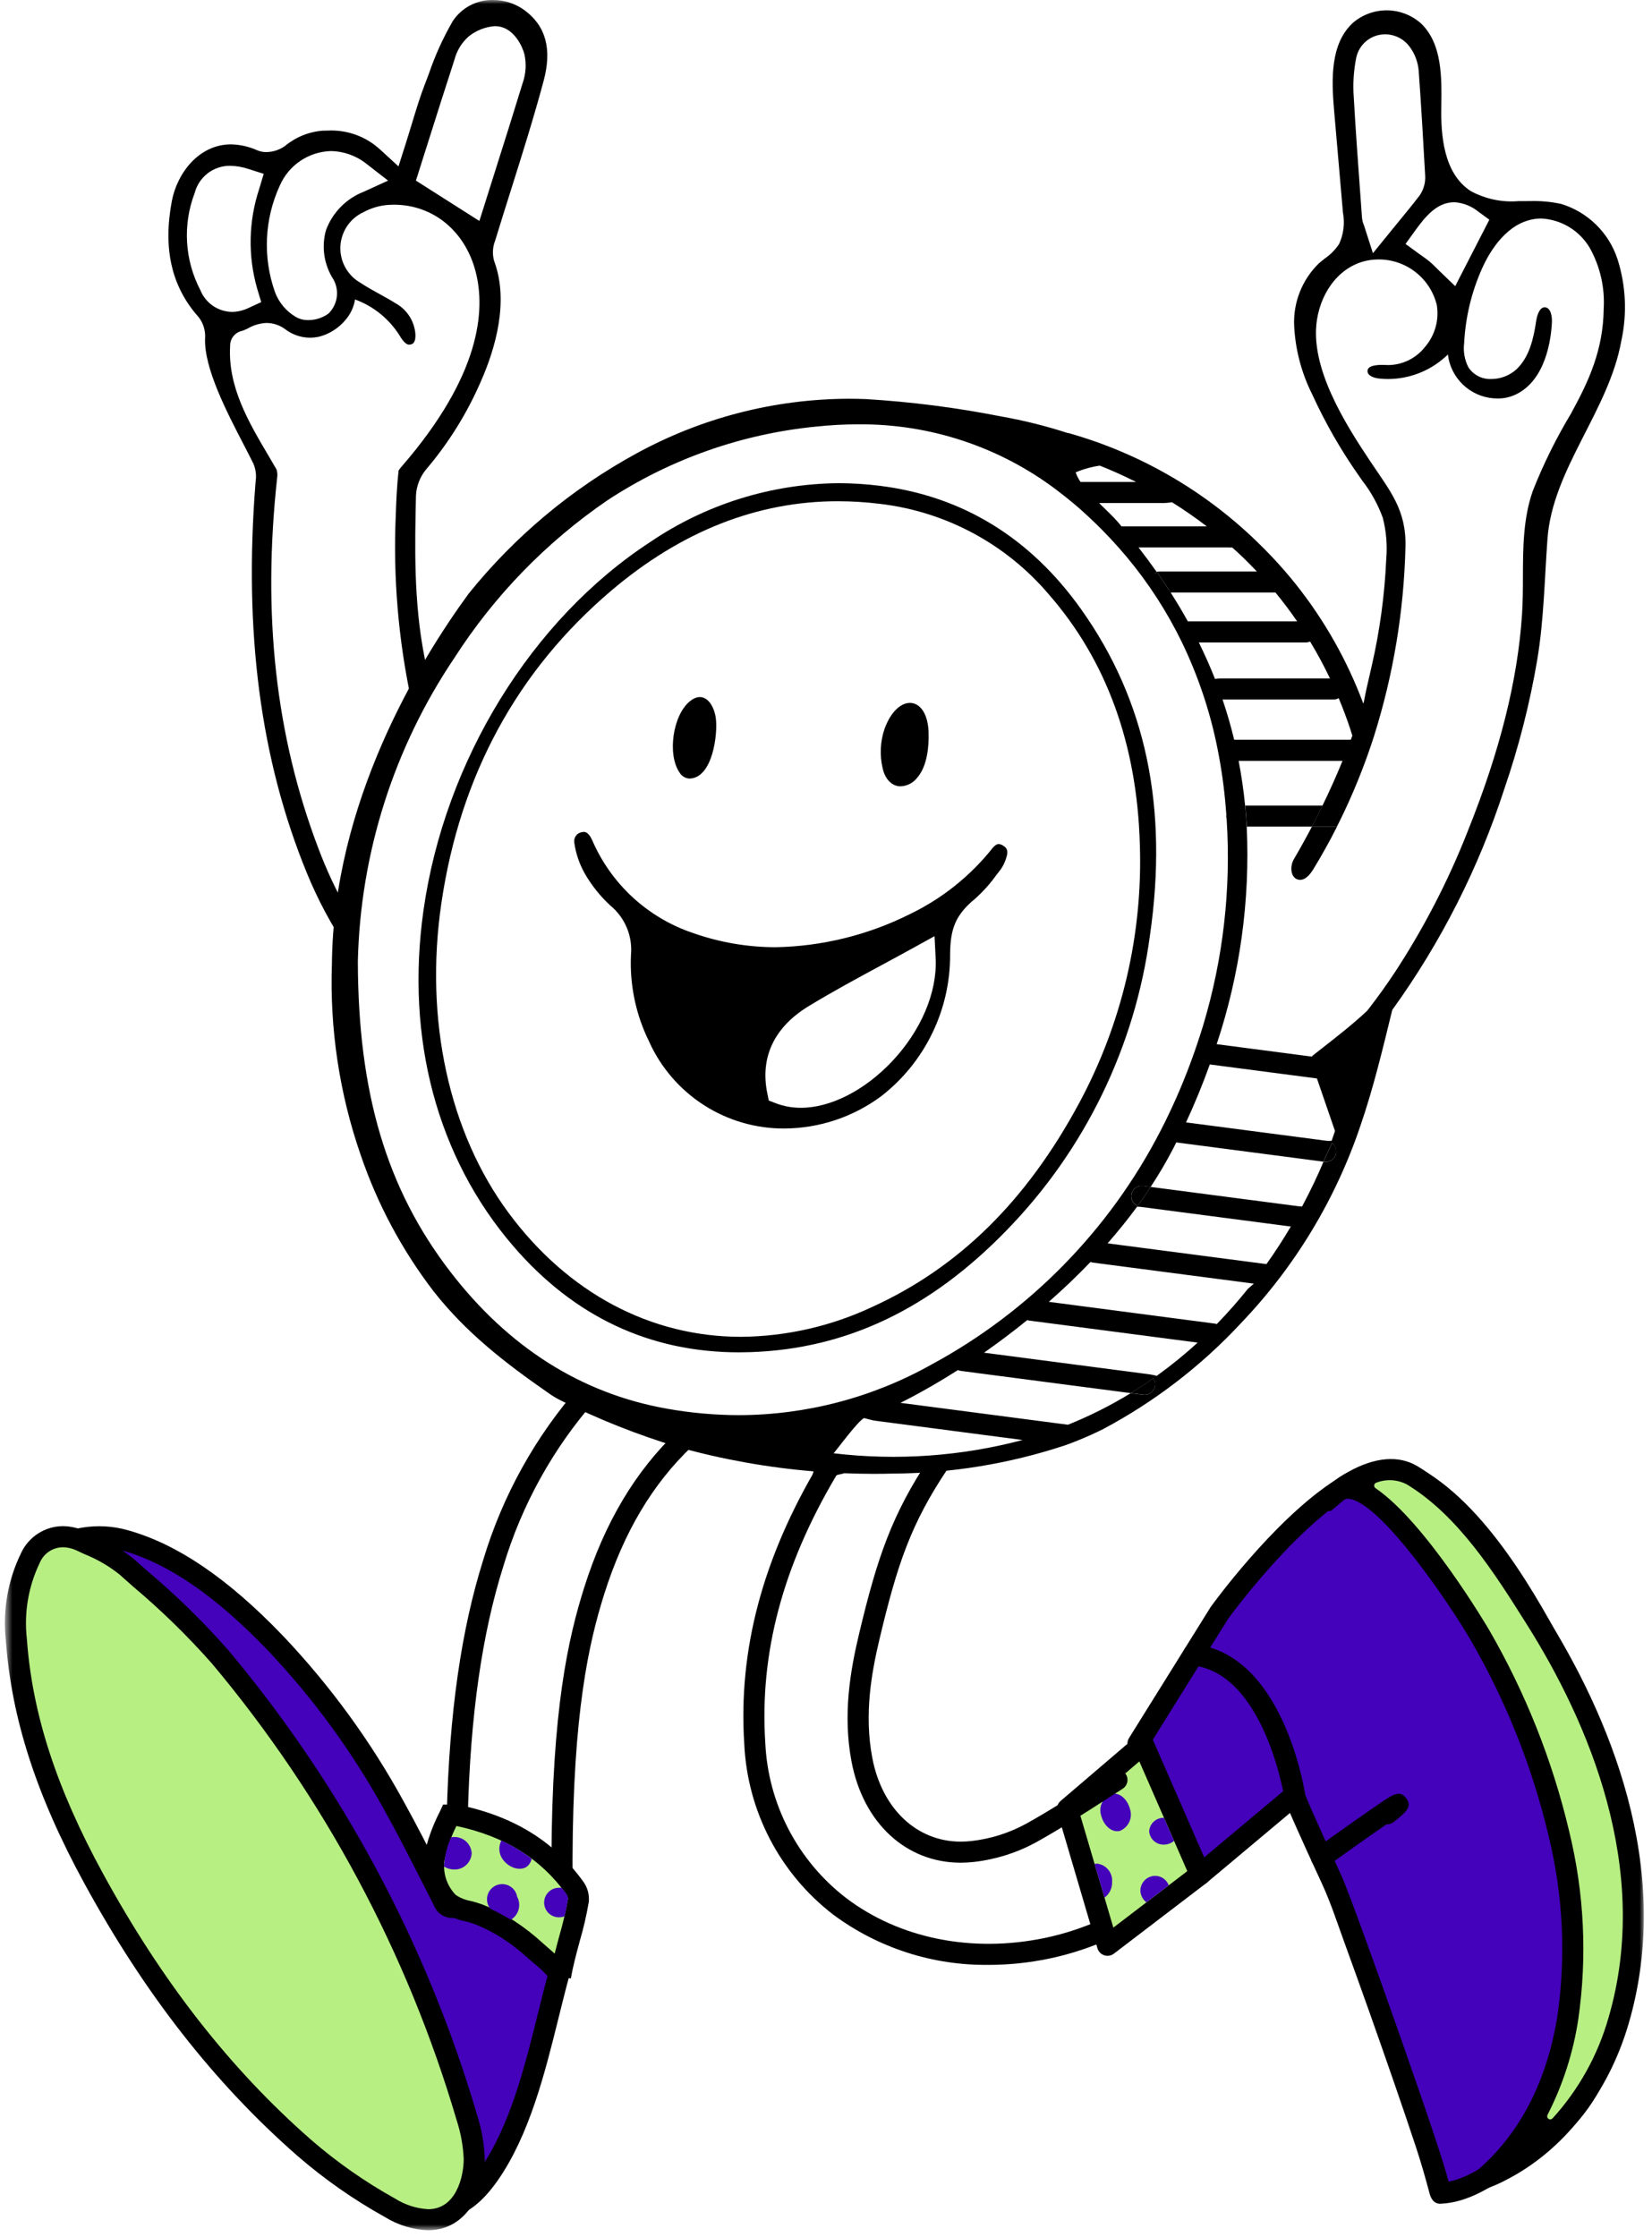 <svg width="198" height="268" viewBox="0 0 198 268" fill="none" xmlns="http://www.w3.org/2000/svg">
<mask id="mask0_1_670" style="mask-type:luminance" maskUnits="userSpaceOnUse" x="0" y="0" width="198" height="268">
<path d="M197.026 0H0.627V267.206H197.026V0Z" fill="white"/>
</mask>
<g mask="url(#mask0_1_670)">
<path d="M41.604 113.64C39.692 110.793 38.073 107.759 36.774 104.585C31.208 91.007 29.199 75.685 30.633 57.744L30.642 57.633C30.746 56.929 30.652 56.211 30.373 55.557C30.028 54.852 29.613 54.051 29.165 53.187C27.179 49.361 24.465 44.121 24.578 40.587C24.656 39.653 24.378 38.725 23.8 37.987C20.567 34.363 19.518 29.822 20.592 24.105C21.228 20.723 23.862 17.299 27.668 17.299C28.758 17.317 29.833 17.557 30.827 18.005C31.175 18.152 31.549 18.226 31.927 18.222C32.718 18.209 33.487 17.96 34.135 17.507C35.421 16.435 37.007 15.789 38.676 15.656C38.876 15.649 39.069 15.646 39.264 15.646C40.406 15.586 41.548 15.754 42.624 16.139C43.7 16.525 44.689 17.121 45.533 17.892L47.761 19.933L48.678 17.053C48.918 16.298 49.143 15.553 49.366 14.821L49.384 14.761C49.877 13.132 50.343 11.594 50.918 10.105C51.08 9.685 51.241 9.264 51.4 8.841C52.146 6.649 53.106 4.535 54.265 2.53C54.791 1.733 55.51 1.083 56.356 0.64C57.202 0.197 58.147 -0.023 59.101 -0.001C60.459 -0.002 61.781 0.43 62.876 1.232C65.432 3.123 66.176 5.889 65.157 9.691C63.98 14.078 62.589 18.485 61.245 22.746C60.623 24.719 59.979 26.758 59.364 28.773L59.348 28.826C59.031 29.618 58.992 30.495 59.238 31.312C61.028 36.134 59.357 41.79 57.638 45.686C55.984 49.508 53.772 53.063 51.076 56.236C50.345 57.116 49.917 58.208 49.856 59.35C49.72 65.319 49.565 72.075 50.871 78.692L51.002 79.363C50.459 80.772 49.889 82.304 49.302 83.929C47.733 76.614 47.106 69.128 47.437 61.654C47.489 60.081 47.569 58.227 47.772 56.38C47.897 56.184 48.039 55.999 48.197 55.829C57.62 44.94 58.197 37.174 57.014 32.576C55.761 27.686 51.914 24.526 47.214 24.526C46.993 24.526 46.769 24.534 46.546 24.548C45.504 24.622 44.491 24.919 43.573 25.417C42.775 25.782 42.093 26.361 41.603 27.089C41.113 27.818 40.834 28.668 40.797 29.545C40.761 30.422 40.967 31.292 41.394 32.059C41.821 32.826 42.451 33.46 43.216 33.891C43.987 34.401 44.775 34.835 45.537 35.254C46.181 35.609 46.783 35.941 47.354 36.303C48.007 36.651 48.567 37.15 48.986 37.759C49.406 38.368 49.673 39.069 49.766 39.803C49.829 40.376 49.802 41.092 49.315 41.244C49.222 41.275 49.124 41.292 49.026 41.295C48.716 41.295 48.321 40.923 47.941 40.275C46.688 38.246 44.79 36.697 42.551 35.875C42.41 36.787 42.012 37.64 41.404 38.335C40.601 39.299 39.521 39.992 38.311 40.322C37.925 40.412 37.529 40.459 37.132 40.46C36.074 40.45 35.048 40.099 34.205 39.46C33.559 38.97 32.773 38.701 31.962 38.693C31.158 38.725 30.375 38.955 29.681 39.362C29.474 39.464 29.262 39.555 29.045 39.634C28.626 39.714 28.249 39.94 27.981 40.272C27.713 40.604 27.572 41.02 27.582 41.447C27.295 46.324 29.782 50.547 32.193 54.621C32.511 55.16 32.827 55.695 33.134 56.228C33.241 56.541 33.271 56.874 33.222 57.201C31.422 73.628 33.035 88.154 38.147 101.61C39.117 104.203 40.292 106.715 41.662 109.121L41.604 113.64ZM39.66 18.099C38.352 18.135 37.081 18.544 35.997 19.276C34.912 20.008 34.059 21.034 33.536 22.234C31.689 26.248 31.481 30.825 32.955 34.99C33.413 36.224 34.277 37.265 35.405 37.942C35.871 38.222 36.407 38.364 36.95 38.352C37.813 38.351 38.654 38.081 39.357 37.581C39.896 37.06 40.248 36.376 40.358 35.634C40.467 34.893 40.329 34.136 39.964 33.481C39.407 32.619 39.039 31.649 38.883 30.634C38.728 29.62 38.79 28.584 39.064 27.595C39.449 26.544 40.054 25.587 40.839 24.789C41.623 23.99 42.569 23.368 43.613 22.964L46.513 21.637L43.993 19.683C42.766 18.686 41.241 18.128 39.66 18.099ZM27.596 19.862C26.622 19.851 25.672 20.168 24.898 20.76C24.125 21.353 23.573 22.188 23.33 23.132C22.614 25.008 22.304 27.015 22.422 29.02C22.54 31.025 23.083 32.982 24.014 34.761C24.319 35.519 24.841 36.17 25.513 36.634C26.186 37.098 26.979 37.354 27.796 37.37C28.486 37.359 29.166 37.198 29.788 36.898L31.31 36.198L30.826 34.591C29.701 30.676 29.784 26.513 31.063 22.645L31.607 20.827L29.799 20.252C29.09 20.011 28.348 19.88 27.599 19.865M59.299 3.133C58.158 3.219 57.069 3.647 56.176 4.363C55.347 5.095 54.755 6.058 54.476 7.128C53.4 10.428 52.339 13.781 51.312 17.023L49.85 21.639L57.456 26.475L59.311 20.599C60.411 17.124 61.549 13.531 62.64 9.959C63.033 8.848 63.108 7.65 62.856 6.499C62.59 5.512 61.72 3.719 60.147 3.254C59.871 3.174 59.585 3.133 59.298 3.134" fill="black"/>
<path d="M129.561 72.973C123.453 64.397 115.326 59.426 105.405 58.198C103.771 57.995 102.126 57.893 100.479 57.891C92.437 57.968 84.597 60.417 77.942 64.932C63.715 74.21 53.298 91.122 50.757 109.067C48.58 124.438 52.411 138.737 61.544 149.328C68.807 157.751 77.9 162.022 88.569 162.022C89.01 162.022 89.461 162.015 89.908 162C101.44 161.624 111.508 156.835 120.687 147.359C130.03 137.758 136.037 125.406 137.818 112.128C140.049 96.711 137.348 83.902 129.561 72.972M52.898 108.227C55.136 92.94 61.99 80.334 73.269 70.76C81.64 63.655 90.777 60.052 100.424 60.052C102.1 60.054 103.775 60.158 105.439 60.363C113.339 61.284 120.593 65.174 125.731 71.245C132.605 79.116 136.266 89.161 136.614 101.1C136.988 111.923 134.474 122.65 129.33 132.18C123.03 143.88 114.913 151.866 104.51 156.597C99.596 158.898 94.243 160.115 88.817 160.163C77.952 160.163 68.061 154.895 60.969 145.33C53.801 135.664 50.859 122.139 52.899 108.225" fill="black"/>
<path d="M77.803 124.796C76.214 121.588 75.464 118.029 75.623 114.452C75.732 113.333 75.564 112.203 75.134 111.164C74.703 110.125 74.024 109.208 73.155 108.494C71.927 107.364 70.881 106.05 70.055 104.6C69.42 103.459 69.003 102.21 68.825 100.917C68.806 100.775 68.815 100.631 68.853 100.493C68.889 100.355 68.953 100.226 69.041 100.113C69.128 100 69.236 99.905 69.36 99.834C69.484 99.763 69.621 99.717 69.763 99.699C69.836 99.68 69.911 99.67 69.986 99.669C70.46 99.669 70.804 100.277 70.967 100.639C72.093 103.257 73.76 105.607 75.861 107.534C77.961 109.461 80.446 110.92 83.152 111.816C86.306 112.917 89.622 113.482 92.963 113.485C98.57 113.379 104.082 112.017 109.093 109.5C112.93 107.647 116.3 104.952 118.953 101.618C119.104 101.433 119.401 101.123 119.698 101.123C119.884 101.139 120.063 101.203 120.218 101.308C120.584 101.533 120.918 101.828 120.618 102.728C120.474 103.23 120.252 103.707 119.959 104.139C119.783 104.362 119.608 104.588 119.433 104.814C118.691 105.856 117.836 106.813 116.883 107.667C114.511 109.605 113.891 111.293 113.874 114.367C113.891 117.634 113.157 120.861 111.73 123.799C110.303 126.738 108.221 129.31 105.643 131.317C102.285 133.816 98.218 135.179 94.032 135.206C90.61 135.227 87.255 134.255 84.374 132.408C81.493 130.56 79.21 127.918 77.801 124.799M112.009 112.16L109.684 113.444C108.365 114.172 107.035 114.89 105.75 115.584C102.68 117.242 99.78 118.807 96.897 120.563C92.797 123.063 91.086 126.663 91.96 130.963L92.141 131.854L92.989 132.181C93.95 132.546 94.971 132.73 96 132.724C99.525 132.724 103.585 130.667 106.861 127.224C110.374 123.529 112.349 118.889 112.143 114.812L112.009 112.16Z" fill="black"/>
<path d="M107.825 94.207C108.242 94.21 108.655 94.115 109.028 93.927C109.401 93.74 109.724 93.466 109.971 93.129C111.133 91.763 111.362 89.396 111.293 87.68C111.118 83.272 107.604 82.98 106.018 87.316C105.507 88.82 105.423 90.436 105.776 91.984C106.061 93.361 106.881 94.139 107.824 94.208" fill="black"/>
<path d="M82.599 93.28C85.413 93.28 86.061 87.918 85.789 86.007C85.549 84.315 84.365 82.638 82.665 84.035C80.64 85.699 79.965 90.39 81.437 92.542C81.557 92.75 81.725 92.925 81.927 93.054C82.13 93.182 82.36 93.26 82.599 93.28Z" fill="black"/>
<path d="M66.17 230.099C66.113 227.565 66.088 225.106 66.095 222.787C66.151 204.847 68.107 196.258 70.013 190.222C72.486 182.393 76.153 176.248 81.225 171.435L82.963 173.267C78.21 177.777 74.763 183.573 72.421 190.983C70.573 196.837 68.676 205.195 68.621 222.795C68.614 225.095 68.639 227.53 68.695 230.042L66.17 230.099Z" fill="black"/>
<path d="M56.069 217.488L53.545 217.425C53.852 205.225 55.283 195.235 57.921 186.883C60.238 179.169 64.199 172.047 69.53 166.009L71.402 167.703C66.316 173.474 62.538 180.277 60.33 187.645C57.765 195.768 56.371 205.531 56.07 217.49" fill="black"/>
<path d="M146.165 193.227C146.165 193.227 153.231 183.435 160.253 178.704C163.408 176.578 166.553 175.475 169.047 176.741C176.847 180.706 182.859 191.42 186.788 198.735C194.988 214.008 198.72 232.194 191.234 248.514C189.266 252.804 186.534 255.37 182.656 257.836C179.556 259.806 176.414 262.597 172.624 262.766C173.238 262.739 161.135 228.503 159.601 225.182C157.333 220.273 155.023 215.182 155.168 215.101L143.854 224.581L136.397 208.897L146.165 193.227Z" fill="#4402BB"/>
<path d="M172.622 264.03C171.881 264.03 171.515 263.454 171.344 262.807C170.844 260.926 170.316 259.075 169.705 257.228C168.854 254.656 167.977 252.093 167.092 249.528C165.143 243.891 163.149 238.27 161.11 232.665C160.263 230.346 159.491 227.952 158.454 225.708C157.111 222.801 156.054 220.49 155.325 218.841C155.044 218.209 154.805 217.663 154.611 217.21L144.664 225.545C144.516 225.669 144.342 225.757 144.155 225.804C143.968 225.85 143.773 225.852 143.584 225.811C143.396 225.77 143.219 225.687 143.068 225.567C142.917 225.447 142.796 225.294 142.713 225.12L135.252 209.441C135.161 209.25 135.12 209.039 135.131 208.827C135.143 208.616 135.208 208.411 135.32 208.231L145.088 192.56C145.103 192.536 145.119 192.512 145.136 192.489C145.43 192.082 152.416 182.459 159.542 177.658C163.563 174.949 166.951 174.263 169.614 175.617C178.122 179.944 184.48 191.78 187.895 198.139C197.574 216.162 199.166 234.239 192.377 249.039C190.486 253.161 187.864 256.018 183.327 258.901C182.711 259.292 182.097 259.715 181.448 260.162C178.917 261.903 176.048 263.876 172.675 264.027H172.617M156.417 214.964C156.568 215.407 157.317 217.232 160.741 224.651C161.578 226.462 165.115 236.251 168.019 244.551C171.619 254.824 173.09 259.303 173.619 261.379C175.868 260.939 177.973 259.49 180.019 258.079C180.658 257.639 181.319 257.179 181.975 256.767C185.431 254.567 188.132 252.238 190.083 247.984C198.788 229.005 191.056 209.354 185.672 199.328C182.388 193.213 176.272 181.828 168.472 177.863C166.687 176.955 164.157 177.59 160.955 179.747C154.405 184.161 147.665 193.306 147.21 193.929L137.831 208.976L144.29 222.562L154.213 214.247C154.308 214.151 154.417 214.069 154.535 214.003C154.717 213.898 154.922 213.841 155.132 213.835C155.342 213.83 155.55 213.877 155.737 213.972C155.924 214.068 156.085 214.208 156.204 214.381C156.323 214.554 156.397 214.753 156.42 214.962M156.197 215.824C156.134 215.914 156.059 215.995 155.975 216.065L155.95 216.086C156.045 216.011 156.128 215.923 156.197 215.824Z" fill="black"/>
<path d="M158.379 223.789C158.111 223.789 157.85 223.705 157.634 223.548C157.418 223.39 157.257 223.168 157.175 222.913C157.093 222.659 157.094 222.384 157.178 222.13C157.262 221.876 157.425 221.655 157.643 221.5C157.643 221.5 159.906 219.878 162.185 218.275C163.329 217.475 164.475 216.675 165.344 216.082C166.963 214.982 167.776 214.432 168.539 215.443C169.32 216.478 168.505 217.125 167.026 218.3C166.786 218.493 166.482 218.59 166.174 218.572C164.392 219.797 161.635 221.746 159.115 223.553C158.901 223.707 158.644 223.789 158.381 223.789" fill="black"/>
<path d="M155.165 216.365C154.864 216.364 154.574 216.257 154.345 216.061C154.117 215.865 153.966 215.594 153.919 215.297C153.896 215.148 151.504 200.431 142.891 199.524C142.558 199.489 142.253 199.323 142.042 199.063C141.831 198.803 141.733 198.47 141.768 198.137C141.803 197.804 141.969 197.498 142.229 197.287C142.489 197.077 142.822 196.978 143.155 197.013C153.698 198.122 156.308 214.225 156.414 214.913C156.442 215.093 156.43 215.277 156.38 215.452C156.33 215.627 156.242 215.789 156.124 215.927C156.005 216.066 155.858 216.176 155.693 216.253C155.527 216.329 155.347 216.368 155.165 216.368" fill="black"/>
<path d="M169.269 176.766C175.734 180.697 180.179 187.783 184.069 193.961C193.04 208.199 198.859 225.468 193.992 242.104C191.835 249.477 187.036 256.432 179.951 260.052L179.931 260.062C179.853 260.102 179.763 260.112 179.678 260.091C179.593 260.071 179.518 260.021 179.467 259.95C179.415 259.879 179.391 259.792 179.398 259.705C179.404 259.618 179.442 259.536 179.504 259.474C189.497 249.306 189.916 232.709 186.833 219.674C184.849 211.322 181.657 203.304 177.358 195.874C175.943 193.43 164.523 175.21 160.258 178.769C160.258 178.769 165.448 174.445 169.271 176.769" fill="#B7EF83"/>
<path d="M173.87 263.627C173.798 263.651 173.721 263.649 173.65 263.622C173.58 263.595 173.521 263.544 173.484 263.479C173.446 263.413 173.433 263.337 173.446 263.262C173.459 263.188 173.497 263.12 173.554 263.071L177.097 260.005C182.172 255.613 185.397 249.39 186.669 241.505C187.701 234.321 187.341 227.006 185.607 219.958C183.657 211.724 180.511 203.821 176.268 196.5C173.896 192.4 165.727 180.287 161.795 179.589C161.677 179.555 161.553 179.548 161.432 179.568C161.311 179.588 161.196 179.635 161.095 179.705L161.062 179.731L159.597 180.952C159.543 180.997 159.477 181.026 159.408 181.035C159.338 181.044 159.267 181.033 159.203 181.003C159.14 180.973 159.086 180.926 159.048 180.867C159.011 180.807 158.991 180.738 158.991 180.668V178.761C158.985 178.576 159.024 178.392 159.104 178.225C159.185 178.057 159.305 177.913 159.454 177.802L159.445 177.791C159.487 177.756 159.53 177.723 159.573 177.691C160.193 177.181 160.863 176.735 161.573 176.36C164.788 174.552 167.673 174.318 169.918 175.683C176.605 179.749 181.106 186.892 185.076 193.194L185.133 193.283C192.751 205.373 200.681 223.718 195.2 242.454C192.747 250.837 187.4 257.659 180.521 261.172C179.811 261.555 179.073 261.883 178.313 262.153L173.87 263.627ZM164.962 177.638C164.895 177.658 164.835 177.697 164.789 177.75C164.743 177.802 164.713 177.867 164.703 177.936C164.692 178.005 164.702 178.076 164.73 178.14C164.758 178.204 164.804 178.259 164.862 178.298C170.889 182.378 178.37 195.092 178.455 195.24C182.821 202.774 186.06 210.908 188.066 219.382C189.877 226.752 190.25 234.402 189.166 241.914C188.563 245.914 187.315 249.79 185.472 253.391C185.434 253.47 185.425 253.561 185.447 253.646C185.469 253.731 185.521 253.806 185.593 253.856C185.665 253.907 185.753 253.93 185.841 253.922C185.929 253.913 186.01 253.874 186.072 253.811C189.212 250.364 191.51 246.235 192.785 241.75C198.003 223.916 190.347 206.285 183.006 194.634L182.949 194.544C179.127 188.478 174.796 181.602 168.616 177.844C168.057 177.553 167.442 177.383 166.812 177.347C166.183 177.311 165.553 177.41 164.964 177.636" fill="black"/>
<path d="M53.344 253.947C50.116 242.322 47.2 233.415 42.36 224.627C41.791 223.593 41.211 222.564 40.621 221.541C39.221 219.109 37.766 216.709 36.256 214.341C34.568 211.694 32.805 209.096 30.968 206.548C29.088 203.955 27.118 201.425 25.017 199.007C23.052 196.713 20.928 194.559 18.661 192.563C16.69 190.799 14.506 189.287 12.161 188.063C11.13 187.538 10.05 187.116 8.937 186.803C8.414 186.659 7.883 186.547 7.346 186.467C6.846 186.393 6.269 186.44 5.788 186.327C6.333 185.715 7.017 185.242 7.782 184.949C8.526 184.611 9.312 184.376 10.119 184.249C11.716 183.997 13.348 184.089 14.907 184.519C21.871 186.436 28.091 191.727 32.994 196.838C38.595 202.739 43.405 209.343 47.305 216.483C48.812 219.189 50.226 221.978 51.593 224.675C52.105 225.686 52.619 226.695 53.134 227.704C53.56 228.533 53.96 228.533 54.2 228.533C54.277 228.533 54.354 228.528 54.43 228.518C54.708 228.524 54.977 228.421 55.18 228.231C55.382 228.041 55.502 227.779 55.513 227.501C55.549 227.32 55.592 227.139 55.635 226.958L55.871 225.941L58.564 224.565L59.59 225.695C60.153 226.314 60.718 226.933 61.284 227.551C62.943 229.364 64.659 231.24 66.294 233.142C66.662 233.617 66.915 234.17 67.035 234.758C67.155 235.347 67.138 235.955 66.985 236.536C64.885 244.224 63.253 253.89 58.618 260.519C57.488 262.136 55.754 264.109 53.729 264.39C54.124 263.612 54.379 262.771 54.481 261.904C54.481 261.861 54.381 260.686 54.381 260.686C54.351 260.325 54.326 259.964 54.301 259.602C54.249 258.82 54.201 258.081 54.088 257.366C53.907 256.213 53.66 255.072 53.347 253.948" fill="#4402BB"/>
<path d="M53.728 265.652C53.526 265.652 53.328 265.604 53.148 265.511C52.969 265.419 52.815 265.285 52.698 265.121C52.581 264.956 52.506 264.766 52.477 264.566C52.449 264.367 52.469 264.163 52.536 263.973C52.603 263.782 52.695 263.559 52.796 263.318C52.998 262.903 53.141 262.461 53.221 262.006L53.121 260.792C53.09 260.424 53.065 260.057 53.04 259.692C52.99 258.939 52.94 258.23 52.84 257.564C52.667 256.46 52.43 255.367 52.13 254.29C48.83 242.402 45.991 233.838 41.258 225.241C40.692 224.214 40.116 223.193 39.531 222.176C38.131 219.744 36.671 217.337 35.195 215.023C33.426 212.248 31.711 209.723 29.95 207.292C27.932 204.51 26.008 202.072 24.067 199.838C22.142 197.588 20.06 195.477 17.837 193.52C15.945 191.823 13.849 190.368 11.597 189.191C10.64 188.703 9.638 188.311 8.605 188.019C8.132 187.89 7.651 187.789 7.165 187.719C7.013 187.697 6.821 187.689 6.619 187.68C6.244 187.675 5.87 187.634 5.502 187.558C5.301 187.511 5.115 187.415 4.96 187.28C4.805 187.144 4.685 186.973 4.611 186.781C4.538 186.588 4.512 186.38 4.537 186.176C4.562 185.971 4.637 185.776 4.755 185.607C5.422 184.804 6.282 184.185 7.255 183.807C8.102 183.422 8.998 183.155 9.918 183.012C11.694 182.731 13.509 182.833 15.242 183.312C21.199 184.952 27.304 189.094 33.905 195.974C39.579 201.952 44.453 208.641 48.405 215.874C49.928 218.609 51.345 221.405 52.716 224.11L52.816 224.298C53.295 225.244 53.776 226.189 54.259 227.132C54.27 227.154 54.281 227.173 54.291 227.192C54.326 227.019 54.367 226.844 54.409 226.669L54.642 225.662C54.684 225.483 54.764 225.315 54.877 225.17C54.99 225.025 55.133 224.907 55.297 224.823L57.99 223.447C58.237 223.321 58.519 223.279 58.791 223.329C59.064 223.379 59.313 223.518 59.499 223.723L60.521 224.846C61.083 225.464 61.647 226.081 62.212 226.697L62.273 226.764C63.919 228.564 65.621 230.425 67.248 232.318C67.751 232.95 68.098 233.69 68.263 234.48C68.428 235.27 68.406 236.088 68.198 236.868C67.774 238.42 67.374 240.035 66.95 241.744C65.32 248.319 63.473 255.771 59.65 261.244C57.799 263.89 55.865 265.37 53.899 265.644C53.842 265.652 53.784 265.656 53.726 265.656M9.539 185.658C10.637 185.987 11.704 186.413 12.726 186.931C15.167 188.202 17.439 189.773 19.489 191.609C21.802 193.644 23.968 195.839 25.971 198.179C27.961 200.47 29.93 202.965 31.991 205.807C33.781 208.276 35.525 210.846 37.322 213.663C38.817 216.009 40.296 218.448 41.716 220.912C42.309 221.942 42.893 222.978 43.467 224.019C48.32 232.832 51.21 241.543 54.561 253.61C54.887 254.781 55.145 255.97 55.333 257.171C55.453 257.946 55.507 258.744 55.558 259.516C55.582 259.87 55.606 260.225 55.636 260.579L55.736 261.801C55.736 261.849 55.742 261.901 55.743 261.944C56.433 261.297 57.049 260.576 57.58 259.794C61.136 254.708 62.923 247.494 64.5 241.136C64.928 239.411 65.331 237.783 65.764 236.201C65.863 235.819 65.876 235.421 65.801 235.034C65.727 234.646 65.567 234.281 65.334 233.963C63.734 232.098 62.043 230.253 60.411 228.463L60.35 228.397C59.784 227.778 59.217 227.159 58.65 226.539L58.272 226.123L56.961 226.793L56.861 227.238C56.82 227.41 56.781 227.571 56.749 227.738C56.686 228.279 56.432 228.781 56.034 229.153C55.636 229.525 55.118 229.743 54.574 229.769C54.04 229.854 53.493 229.752 53.025 229.48C52.558 229.208 52.198 228.784 52.007 228.278C51.52 227.332 51.037 226.384 50.558 225.433L50.458 225.244C49.098 222.561 47.692 219.787 46.193 217.095C42.348 210.052 37.605 203.537 32.083 197.715C25.806 191.172 20.078 187.255 14.571 185.739C13.187 185.357 11.737 185.275 10.319 185.499C10.051 185.542 9.79 185.599 9.538 185.662" fill="black"/>
<path d="M3.641 186.665C3.973 185.907 4.519 185.261 5.211 184.807C5.904 184.354 6.713 184.111 7.541 184.109C8.331 184.121 9.108 184.309 9.816 184.658C10.096 184.79 10.38 184.921 10.666 185.051C12.284 185.701 13.796 186.586 15.154 187.679C15.702 188.168 16.253 188.657 16.805 189.144C20.228 192.026 23.433 195.157 26.393 198.512C39.955 214.659 50.021 233.444 55.953 253.679C56.481 255.296 56.781 256.979 56.844 258.679C56.838 262.021 55.174 265.943 51.327 265.943C49.704 265.867 48.127 265.375 46.748 264.515C43.08 262.48 39.634 260.069 36.464 257.322C26.656 248.731 18.407 238.188 11.248 225.089C5.57 214.713 2.625 205.613 1.962 196.465C1.583 193.105 2.165 189.707 3.641 186.665Z" fill="#B7EF83"/>
<path d="M51.327 267.207C49.485 267.134 47.694 266.587 46.127 265.618C42.382 263.539 38.863 261.077 35.627 258.272C25.706 249.582 17.367 238.925 10.135 225.695C4.372 215.15 1.375 205.892 0.703 196.556C0.303 192.965 0.933 189.335 2.518 186.088C2.958 185.126 3.665 184.309 4.554 183.735C5.443 183.16 6.477 182.852 7.536 182.846C8.512 182.858 9.473 183.087 10.35 183.517C10.623 183.646 10.9 183.772 11.178 183.9C12.915 184.599 14.537 185.556 15.989 186.738C16.477 187.174 16.967 187.607 17.459 188.038L17.636 188.195C21.106 191.116 24.354 194.292 27.354 197.695C41.012 213.99 51.16 232.929 57.162 253.327C57.722 255.057 58.038 256.857 58.1 258.675C58.092 262.912 55.76 267.199 51.321 267.199M4.764 187.241C3.396 190.078 2.861 193.245 3.221 196.374C3.866 205.336 6.768 214.268 12.351 224.484C19.438 237.45 27.596 247.884 37.292 256.373C40.395 259.063 43.77 261.423 47.362 263.415C48.553 264.167 49.917 264.603 51.324 264.682C54.68 264.682 55.574 260.755 55.578 258.682C55.51 257.099 55.226 255.534 54.735 254.028C48.832 233.971 38.852 215.35 25.421 199.328C22.5 196.022 19.339 192.935 15.964 190.094L15.786 189.937C15.293 189.5 14.801 189.063 14.309 188.626C13.043 187.621 11.637 186.805 10.136 186.204C9.836 186.068 9.554 185.937 9.272 185.804C8.732 185.535 8.139 185.388 7.536 185.375C6.941 185.38 6.361 185.56 5.868 185.892C5.375 186.225 4.99 186.695 4.763 187.245" fill="black"/>
<path d="M67.179 236.832C67.66 233.91 68.965 230.251 69.322 227.687C69.359 227.153 69.209 226.622 68.897 226.187C65.374 221.304 60.467 218.646 54.666 217.468C54.417 217.44 54.166 217.438 53.916 217.461C53.044 219.137 52.405 220.925 52.016 222.774C51.892 223.719 51.987 224.679 52.295 225.581C52.602 226.483 53.113 227.302 53.788 227.974C54.736 228.809 56.204 228.899 57.348 229.347C58.604 229.841 59.808 230.46 60.941 231.194C62.106 231.954 63.205 232.811 64.226 233.756C64.673 234.165 67.272 236.264 67.179 236.829" fill="#B7EF83"/>
<path d="M65.997 237.173C65.34 236.389 64.6 235.678 63.791 235.052C63.602 234.89 63.455 234.764 63.374 234.689C62.405 233.793 61.363 232.979 60.258 232.257C59.196 231.569 58.067 230.989 56.89 230.525C56.535 230.396 56.172 230.287 55.805 230.199C54.767 230.007 53.79 229.569 52.956 228.923C52.119 228.111 51.486 227.113 51.106 226.011C50.726 224.908 50.612 223.732 50.771 222.577C51.161 220.651 51.817 218.788 52.721 217.042L53.11 216.199H53.918C53.964 216.199 54.018 216.199 54.064 216.193C54.349 216.167 54.637 216.18 54.919 216.231C61.506 217.57 66.414 220.585 69.919 225.449C70.422 226.147 70.654 227.005 70.57 227.861C70.301 229.448 69.939 231.017 69.486 232.561C69.074 234.09 68.649 235.671 68.423 237.038L65.932 236.628C65.895 236.812 65.917 237.003 65.995 237.174M54.704 218.768C54.038 220.099 53.553 221.514 53.261 222.973C53.17 223.708 53.245 224.454 53.48 225.156C53.716 225.858 54.105 226.498 54.621 227.03C55.17 227.399 55.79 227.647 56.442 227.759C56.905 227.871 57.361 228.01 57.808 228.175C59.142 228.701 60.42 229.358 61.624 230.137C62.849 230.936 64.004 231.837 65.078 232.829C65.147 232.893 65.272 233 65.432 233.137C65.825 233.474 66.174 233.779 66.482 234.057C66.661 233.341 66.856 232.618 67.048 231.904C67.471 230.461 67.812 228.996 68.069 227.514C68.058 227.304 67.989 227.101 67.869 226.928C64.8 222.674 60.49 220.003 54.702 218.768" fill="black"/>
<path d="M118.489 235.408C111.786 235.493 105.241 233.377 99.857 229.384C96.708 226.96 94.124 223.88 92.285 220.357C90.446 216.834 89.395 212.954 89.206 208.984C88.469 197.691 91.39 186.699 98.134 175.384C98.528 174.854 99.057 174.439 99.667 174.184L100.767 176.456C100.579 176.542 100.402 176.65 100.24 176.778C93.809 187.609 91.024 198.091 91.724 208.821C91.891 212.43 92.842 215.959 94.51 219.164C96.178 222.368 98.524 225.172 101.384 227.379C107.784 232.249 116.47 234.002 125.218 232.188C132.072 230.752 138.284 227.153 142.938 221.919L144.829 223.593C139.813 229.234 133.117 233.114 125.729 234.661C123.346 235.158 120.918 235.409 118.484 235.412" fill="black"/>
<path d="M137.025 208.967L127.934 216.736L128.534 218.779L132.247 231.379L132.747 233.06L143.857 224.581L137.025 208.967Z" fill="#B7EF83"/>
<path d="M132.743 234.324C132.47 234.324 132.205 234.236 131.987 234.073C131.768 233.909 131.609 233.68 131.532 233.418L126.722 217.092C126.653 216.858 126.653 216.61 126.723 216.376C126.792 216.143 126.928 215.934 127.113 215.776L136.204 208.007C136.354 207.879 136.531 207.788 136.723 207.741C136.914 207.694 137.114 207.692 137.306 207.736C137.498 207.78 137.678 207.869 137.829 207.994C137.981 208.12 138.102 208.28 138.181 208.46L145.009 224.075C145.122 224.334 145.145 224.624 145.074 224.898C145.003 225.171 144.842 225.413 144.618 225.585L133.508 234.064C133.288 234.232 133.019 234.323 132.742 234.323M129.379 217.164L133.44 230.945L142.303 224.18L136.554 211.033L129.379 217.164Z" fill="black"/>
<path d="M155.626 105.392C156.393 105.546 157.011 104.792 157.419 104.123C158.445 102.444 159.393 100.738 160.264 99.006C160.174 99.026 160.083 99.037 159.992 99.037H157.242C156.549 100.354 155.824 101.661 155.067 102.957C154.574 103.8 154.667 105.201 155.626 105.393" fill="black"/>
<path d="M137.842 69.736C137.842 70.071 137.975 70.392 138.211 70.628C138.448 70.865 138.769 70.998 139.104 70.998H140.304C139.88 70.336 139.447 69.679 139.004 69.033C138.893 68.874 138.777 68.718 138.665 68.559C138.574 68.595 138.488 68.641 138.408 68.696C138.236 68.81 138.096 68.965 137.998 69.146C137.901 69.328 137.849 69.53 137.849 69.736" fill="black"/>
<path d="M146.964 97.775C146.965 97.89 146.983 98.005 147.016 98.116C147.006 97.946 146.992 97.778 146.98 97.609C146.97 97.664 146.966 97.719 146.964 97.775Z" fill="black"/>
<path d="M149.438 99.037H157.238C157.678 98.2 158.103 97.359 158.515 96.512H149.242C149.324 97.352 149.387 98.194 149.434 99.037" fill="black"/>
<path d="M159.668 136.94L158.792 138.782C158.74 138.907 158.684 139.042 158.628 139.173L158.739 139.188C158.794 139.195 158.849 139.199 158.904 139.199C159.21 139.199 159.506 139.087 159.736 138.884C159.966 138.682 160.115 138.403 160.154 138.099C160.173 137.931 160.157 137.761 160.107 137.599C160.035 137.337 159.881 137.106 159.668 136.938" fill="black"/>
<path d="M136.344 144.483C136.891 143.733 137.412 142.97 137.919 142.2L137.019 142.082C136.855 142.06 136.687 142.071 136.527 142.113C136.367 142.156 136.217 142.23 136.085 142.331C135.953 142.432 135.843 142.559 135.761 142.703C135.678 142.847 135.625 143.005 135.604 143.17C135.567 143.458 135.631 143.75 135.787 143.995C135.922 144.21 136.117 144.38 136.349 144.483" fill="black"/>
<path d="M135.533 166.899L137.024 167.094C137.356 167.137 137.692 167.047 137.957 166.843C138.222 166.639 138.396 166.338 138.439 166.006C138.462 165.821 138.443 165.633 138.382 165.457C138.345 165.341 138.292 165.231 138.224 165.13C137.358 165.739 136.461 166.329 135.533 166.899Z" fill="black"/>
<path d="M193.858 31.028C193.345 29.471 192.466 28.061 191.296 26.914C190.125 25.767 188.696 24.918 187.13 24.437C185.908 24.17 184.657 24.055 183.407 24.094L182.007 24.099C180.021 24.262 178.031 23.843 176.279 22.894C172.996 20.773 172.69 16.146 172.745 12.85C172.803 9.29 172.869 5.255 170.319 2.812C169.195 1.81 167.746 1.251 166.241 1.239C164.736 1.228 163.278 1.764 162.139 2.748C159.448 5.248 159.571 9.459 159.896 13.214L160.958 25.458C161.198 26.727 161.041 28.04 160.508 29.216C160.055 29.905 159.472 30.5 158.792 30.966C158.552 31.154 158.313 31.341 158.086 31.541C157.085 32.511 156.302 33.683 155.789 34.98C155.276 36.276 155.045 37.666 155.111 39.059C155.255 41.889 155.983 44.659 157.249 47.194C158.848 50.7 160.775 54.048 163.002 57.194L163.259 57.563C164.313 58.917 165.149 60.427 165.737 62.039C166.153 63.661 166.291 65.342 166.146 67.011C165.954 71.317 165.371 75.597 164.404 79.797L164.204 80.673C163.939 81.805 163.672 82.947 163.468 84.082C163.446 84.155 163.421 84.225 163.399 84.297C161.477 79.15 158.758 74.338 155.342 70.036C154.923 69.51 154.49 68.988 154.042 68.471C152.983 67.244 151.848 66.047 150.636 64.879C144.31 58.747 136.56 54.283 128.082 51.889C128.033 51.88 127.983 51.873 127.933 51.87C125.332 51.027 122.675 50.366 119.982 49.892C114.642 48.838 109.237 48.144 103.804 47.816C103.11 47.789 102.404 47.775 101.716 47.775C92.805 47.805 84.043 50.068 76.231 54.355C68.505 58.573 61.687 64.274 56.166 71.13C50.091 79.444 39.966 96.168 39.781 115.459C39.509 123.244 40.677 131.012 43.227 138.373C45.223 144.231 48.157 149.725 51.915 154.642C55.797 159.619 60.534 163.292 65.682 166.861C66.117 167.179 66.576 167.462 67.056 167.708C71.675 170.03 76.49 171.942 81.444 173.422C86.696 174.875 92.073 175.832 97.504 176.28L97.232 177.38L101.1 176.541L101.118 176.503C102.312 176.552 103.506 176.58 104.703 176.58C105.484 176.58 106.264 176.57 107.044 176.549C114.026 176.508 120.958 175.372 127.589 173.185C128.161 172.985 128.73 172.767 129.289 172.54C130.289 172.135 131.269 171.692 132.23 171.209C138.391 167.935 143.963 163.656 148.716 158.548C155.186 151.793 160.087 143.694 163.069 134.829C164.626 130.303 165.731 125.642 166.869 120.999C172.692 112.937 177.22 104.014 180.289 94.554C182.031 89.492 183.357 84.295 184.252 79.017C185.044 74.234 185.12 69.381 185.472 64.556C186.085 56.167 192.824 49.236 194.326 40.824C195.033 37.573 194.872 34.193 193.859 31.024M174.279 24.236C174.329 24.236 174.379 24.236 174.431 24.236C175.433 24.325 176.386 24.712 177.168 25.346L178.506 26.32L174.414 34.285L172.543 32.485C172.382 32.329 172.231 32.185 172.086 32.037C171.838 31.791 171.586 31.537 171.346 31.337C171.084 31.118 170.786 30.908 170.433 30.658C170.291 30.558 170.149 30.458 170.01 30.358L168.461 29.226L169.583 27.67C170.836 25.93 172.232 24.232 174.283 24.232M162.549 6.924C162.714 6.128 163.149 5.414 163.78 4.901C164.411 4.389 165.2 4.111 166.013 4.113C166.065 4.113 166.113 4.113 166.17 4.113C166.718 4.137 167.254 4.284 167.737 4.544C168.221 4.803 168.639 5.169 168.962 5.613C169.572 6.44 169.943 7.418 170.034 8.442C170.34 12.632 170.585 16.948 170.811 21.01C170.871 21.865 170.636 22.715 170.147 23.419C169.325 24.493 168.441 25.57 167.661 26.519L166.8 27.572L164.553 30.335L163.489 27.025C163.353 26.717 163.269 26.389 163.24 26.054L163.002 22.754C162.738 19.127 162.466 15.378 162.256 11.672C162.138 10.08 162.237 8.48 162.549 6.915M160.449 83.642C160.949 84.848 161.416 86.079 161.835 87.342C161.923 87.606 162.001 87.877 162.085 88.142C162.025 88.304 161.961 88.464 161.902 88.626H147.922C147.532 87.007 147.068 85.401 146.528 83.809H159.839C160.054 83.807 160.264 83.751 160.451 83.644M157.022 76.86C157.884 78.287 158.677 79.762 159.403 81.284H146.233C146.028 81.289 145.824 81.307 145.621 81.337C145.035 79.854 144.39 78.398 143.685 76.97H156.51C156.686 76.969 156.861 76.933 157.022 76.86ZM152.869 70.989C153.786 72.103 154.653 73.255 155.469 74.445H142.369C141.719 73.272 141.031 72.12 140.306 70.989L138.406 68.689C138.486 68.633 138.572 68.588 138.663 68.552C138.775 68.711 138.89 68.866 139.001 69.026C139.449 69.673 139.882 70.326 140.301 70.991L152.869 70.989ZM147.704 65.607C148.13 65.989 148.556 66.377 148.978 66.784C149.549 67.333 150.1 67.898 150.641 68.471H139.104C139.02 68.471 138.812 68.481 138.614 68.497C137.917 67.511 137.198 66.541 136.457 65.588H147.157C147.235 65.588 147.47 65.601 147.7 65.607M140.469 60.174C141.827 61.023 143.226 61.98 144.638 63.063H134.416C134.294 62.917 134.174 62.769 134.051 62.623C133.458 61.923 132.591 61.114 131.733 60.268H139.069C139.537 60.281 140.006 60.25 140.469 60.174ZM131.813 55.785C133.069 56.285 134.546 56.927 136.162 57.743H129.508C129.261 57.388 129.064 57.001 128.923 56.592C129.848 56.202 130.819 55.931 131.813 55.785ZM88.589 169.548C85.696 169.542 82.808 169.285 79.96 168.778C69.696 166.966 60.95 161.439 53.96 152.35C46.337 142.433 42.924 130.965 42.89 115.167C43.193 102.205 47.202 89.602 54.444 78.848C59.241 71.367 65.496 64.929 72.835 59.918C80.344 54.995 88.937 51.97 97.874 51.104C99.516 50.93 101.166 50.841 102.818 50.839C111.434 50.755 119.834 53.537 126.697 58.748C127.341 59.232 127.976 59.737 128.603 60.264C128.721 60.364 128.841 60.456 128.957 60.557C130.037 61.49 131.073 62.457 132.064 63.457C132.75 64.15 133.415 64.859 134.058 65.585C136.747 68.614 139.06 71.958 140.945 75.544C141.166 75.965 141.381 76.389 141.591 76.817C143.576 80.897 145.03 85.214 145.918 89.664C145.979 89.964 146.033 90.258 146.089 90.557C146.521 92.888 146.818 95.241 146.98 97.606C146.991 97.775 147.005 97.943 147.016 98.113C147.016 98.162 147.023 98.213 147.026 98.258C147.552 106.549 146.598 114.868 144.211 122.825C143.99 123.553 143.757 124.272 143.518 124.986C143.325 125.564 143.124 126.137 142.918 126.706C141.958 129.373 140.844 131.982 139.582 134.521C139.426 134.832 139.27 135.141 139.112 135.449C132.986 147.355 123.405 157.131 111.624 163.494C104.585 167.44 96.655 169.524 88.586 169.547M145.004 127.532L157.841 129.21L160.002 135.494C160.002 135.494 159.874 135.923 159.602 136.679C159.345 136.688 159.138 136.694 159.067 136.685L142.152 134.474C143.201 132.214 144.15 129.9 145.002 127.532M99.902 174.115C99.985 174.124 102.744 170.315 103.558 169.896C104.158 170.06 104.711 170.196 104.867 170.211L122.561 172.525C115.176 174.481 107.487 175.02 99.902 174.115ZM138.437 166.015C138.397 166.319 138.249 166.598 138.019 166.8C137.789 167.002 137.493 167.114 137.187 167.115C137.132 167.115 137.077 167.111 137.022 167.104L135.531 166.91C133.131 168.381 130.611 169.648 127.999 170.697L107.916 168.071C108.086 167.991 108.255 167.909 108.425 167.822C110.613 166.705 112.741 165.467 114.814 164.146C114.921 164.195 115.034 164.229 115.151 164.246L135.531 166.91C136.46 166.341 137.356 165.752 138.222 165.141C138.29 165.242 138.343 165.352 138.38 165.468C138.44 165.644 138.46 165.832 138.437 166.017M138.637 164.839C138.215 164.727 137.784 164.648 137.35 164.602L117.942 162.064C119.686 160.843 121.418 159.539 123.116 158.164C123.187 158.188 123.26 158.205 123.334 158.215L143.541 160.857C141.988 162.28 140.351 163.61 138.641 164.84M149.579 154.398C148.443 155.815 147.198 157.236 145.841 158.631C145.776 158.61 145.709 158.595 145.641 158.585L125.704 155.971C127.432 154.454 129.111 152.862 130.704 151.193C130.8 151.232 130.901 151.259 131.004 151.273L150.285 153.793L149.579 154.398ZM151.796 151.452L132.75 148.963C133.996 147.543 135.182 146.079 136.287 144.569C136.487 144.579 136.647 144.587 136.687 144.592L154.712 146.949C153.86 148.393 152.89 149.907 151.794 151.449M160.154 138.105C160.115 138.409 159.966 138.688 159.736 138.89C159.506 139.093 159.21 139.205 158.904 139.205C158.849 139.205 158.794 139.201 158.739 139.194L158.628 139.179C158.01 140.654 157.162 142.495 156.055 144.559C155.84 144.537 155.632 144.521 155.555 144.511L137.914 142.204C137.408 142.975 136.886 143.738 136.339 144.487C136.107 144.384 135.911 144.214 135.777 143.999C135.621 143.754 135.557 143.462 135.594 143.174C135.615 143.009 135.668 142.85 135.75 142.706C135.833 142.562 135.943 142.436 136.075 142.335C136.206 142.234 136.357 142.16 136.517 142.117C136.677 142.074 136.844 142.064 137.009 142.086L137.909 142.204C138.899 140.707 139.809 139.159 140.634 137.565C140.752 137.336 140.866 137.103 140.982 136.872L158.619 139.178C158.674 139.047 158.731 138.912 158.783 138.786L159.659 136.943C159.872 137.111 160.026 137.342 160.098 137.604C160.148 137.766 160.164 137.936 160.145 138.104M188.374 49.414C186.563 52.405 185.006 55.543 183.72 58.795C182.552 62.111 182.541 65.654 182.529 69.08C182.529 70.568 182.52 72.107 182.421 73.612C181.906 81.472 179.778 89.969 175.914 99.589C173.568 105.562 170.609 111.276 167.084 116.639C166.114 118.092 165.108 119.492 164.066 120.839C163.986 120.939 163.902 121.039 163.822 121.139C162.154 122.691 160.359 124.101 158.615 125.462C158.205 125.782 157.789 126.108 157.374 126.436C157.318 126.48 157.27 126.533 157.23 126.592L145.825 125.101C148.62 116.711 149.84 107.877 149.425 99.043C149.378 98.2 149.316 97.358 149.233 96.518C149.056 94.724 148.798 92.939 148.458 91.164H160.904C160.163 92.977 159.363 94.762 158.504 96.518C158.091 97.365 157.666 98.206 157.227 99.043H159.977C160.068 99.043 160.16 99.032 160.249 99.012C160.546 98.425 160.834 97.835 161.115 97.242C161.877 95.628 162.577 93.995 163.215 92.342C163.748 90.97 164.238 89.586 164.684 88.189C166.994 80.863 168.261 73.249 168.45 65.57C168.582 61.101 166.607 58.828 164.243 55.285C161.219 50.753 156.952 44.014 157.843 38.319C158.41 34.693 160.791 31.682 164.199 31.159C164.53 31.109 164.864 31.084 165.199 31.084C166.814 31.072 168.387 31.607 169.66 32.602C170.933 33.596 171.832 34.992 172.212 36.563C172.353 37.449 172.299 38.355 172.055 39.219C171.811 40.082 171.381 40.882 170.797 41.563C170.281 42.221 169.627 42.757 168.881 43.133C168.134 43.509 167.314 43.716 166.479 43.739C166.39 43.739 166.303 43.739 166.213 43.732C166.042 43.722 165.856 43.716 165.666 43.716C164.621 43.716 164.204 43.925 164.038 44.1C163.988 44.153 163.95 44.216 163.928 44.285C163.905 44.354 163.897 44.428 163.906 44.5C163.933 45.013 164.643 45.276 165.242 45.345C165.615 45.388 165.99 45.41 166.366 45.41C168.873 45.404 171.291 44.481 173.166 42.816L173.544 42.475L173.617 42.975C173.898 44.329 174.64 45.543 175.715 46.412C176.791 47.281 178.134 47.751 179.517 47.742C180.27 47.748 181.014 47.581 181.693 47.255C185.293 45.505 185.906 40.619 186.004 38.6C186.033 38 185.904 36.852 185.15 36.814C184.419 36.814 184.174 38.08 184.116 38.468C183.799 40.6 183.295 42.773 181.777 44.226C180.952 44.986 179.871 45.408 178.749 45.408C178.207 45.435 177.668 45.32 177.185 45.074C176.702 44.829 176.291 44.461 175.994 44.008C175.537 43.114 175.36 42.104 175.486 41.108C175.642 37.999 176.378 34.946 177.657 32.108C178.571 30.087 180.622 26.636 184.079 26.218C184.293 26.192 184.509 26.179 184.725 26.179C185.911 26.238 187.064 26.591 188.08 27.207C189.096 27.823 189.942 28.682 190.543 29.707C191.787 31.934 192.365 34.472 192.209 37.019C192.152 41.953 190.389 45.719 188.363 49.413" fill="black"/>
<path d="M133.225 214.924C132.724 215.116 132.316 215.493 132.085 215.976C131.854 216.46 131.817 217.014 131.982 217.524C132.288 218.718 133.229 219.578 134.199 219.365C134.699 219.172 135.106 218.795 135.337 218.312C135.568 217.829 135.606 217.275 135.442 216.765C135.136 215.571 134.195 214.711 133.225 214.924Z" fill="#4402BB"/>
<path d="M137.732 219.397C137.762 219.842 137.964 220.258 138.294 220.557C138.624 220.857 139.057 221.017 139.503 221.004C139.946 221 140.374 220.842 140.714 220.557L139.505 217.792C139.059 217.776 138.624 217.936 138.293 218.236C137.962 218.536 137.762 218.953 137.734 219.399" fill="#4402BB"/>
<path d="M133.291 225.462C133.331 224.941 133.169 224.424 132.84 224.018C132.511 223.613 132.038 223.348 131.52 223.28C131.409 223.28 131.298 223.295 131.191 223.322L132.379 227.354C132.675 227.137 132.912 226.852 133.072 226.521C133.231 226.191 133.306 225.827 133.292 225.461" fill="#4402BB"/>
<path d="M138.449 224.742C137.981 224.747 137.533 224.935 137.202 225.266C136.871 225.597 136.683 226.045 136.678 226.513C136.689 226.785 136.759 227.052 136.882 227.295C137.006 227.537 137.182 227.75 137.396 227.919L140.079 225.872C139.953 225.541 139.73 225.256 139.439 225.054C139.149 224.853 138.803 224.744 138.449 224.742Z" fill="#4402BB"/>
<path d="M56.534 222.037C56.505 221.505 56.271 221.004 55.881 220.641C55.491 220.278 54.976 220.08 54.443 220.089C54.316 220.089 54.189 220.101 54.064 220.125C53.571 221.233 53.285 222.421 53.219 223.632C53.586 223.862 54.01 223.984 54.443 223.985C54.977 223.997 55.494 223.8 55.885 223.436C56.275 223.072 56.508 222.57 56.534 222.037Z" fill="#4402BB"/>
<path d="M61.981 227.235C61.933 226.965 61.824 226.709 61.664 226.487C61.503 226.265 61.294 226.082 61.053 225.952C60.811 225.822 60.543 225.748 60.269 225.736C59.995 225.724 59.722 225.774 59.47 225.882C59.218 225.99 58.994 226.154 58.814 226.361C58.635 226.569 58.504 226.814 58.432 227.078C58.361 227.343 58.35 227.621 58.401 227.89C58.451 228.16 58.562 228.414 58.725 228.635L58.736 228.656C59.636 229.091 60.467 229.546 61.221 229.999H61.236C61.69 229.723 62.02 229.283 62.159 228.77C62.297 228.257 62.234 227.71 61.981 227.243" fill="#4402BB"/>
<path d="M67.651 229.601C67.437 229.672 67.214 229.71 66.989 229.714C66.519 229.714 66.068 229.527 65.736 229.195C65.404 228.863 65.217 228.412 65.217 227.943C65.217 227.473 65.404 227.022 65.736 226.69C66.068 226.358 66.519 226.171 66.989 226.171C67.059 226.171 67.235 226.163 67.302 226.171C67.611 226.589 68.117 227.043 68.072 227.514C68.072 227.514 67.805 229.177 67.651 229.601Z" fill="#4402BB"/>
<path d="M60.478 223.033C61.247 223.904 62.595 224.199 63.278 223.526C63.501 223.299 63.654 223.011 63.719 222.699C62.589 221.846 61.374 221.113 60.093 220.511C59.882 220.918 59.806 221.382 59.875 221.835C59.944 222.288 60.155 222.708 60.478 223.033Z" fill="#4402BB"/>
<path d="M111.453 174.616C106.87 181.475 105.134 186.664 102.975 195.703C101.92 200.125 100.986 205.409 102.064 211.074C103.464 218.421 108.597 223.168 115.147 223.168C115.672 223.167 116.197 223.138 116.719 223.079C119.335 222.783 121.87 221.983 124.183 220.724C127.056 219.124 129.725 217.411 132.575 215.579L132.906 215.366C133.452 215.015 134.001 214.664 134.552 214.311C134.834 214.131 135.033 213.846 135.106 213.52C135.178 213.193 135.118 212.85 134.938 212.568C134.758 212.286 134.473 212.086 134.146 212.014C133.819 211.942 133.477 212.002 133.195 212.182C132.64 212.535 132.088 212.889 131.541 213.243L131.186 213.471C128.395 215.265 125.759 216.959 122.956 218.518C120.936 219.616 118.722 220.313 116.437 220.571C116.009 220.619 115.579 220.644 115.148 220.644C109.868 220.644 105.706 216.703 104.548 210.603C103.559 205.403 104.441 200.45 105.434 196.289C107.561 187.382 109.16 182.596 113.556 176.018C113.742 175.74 113.809 175.399 113.744 175.07C113.678 174.742 113.485 174.453 113.207 174.267L111.453 174.616Z" fill="black"/>
</g>
</svg>
